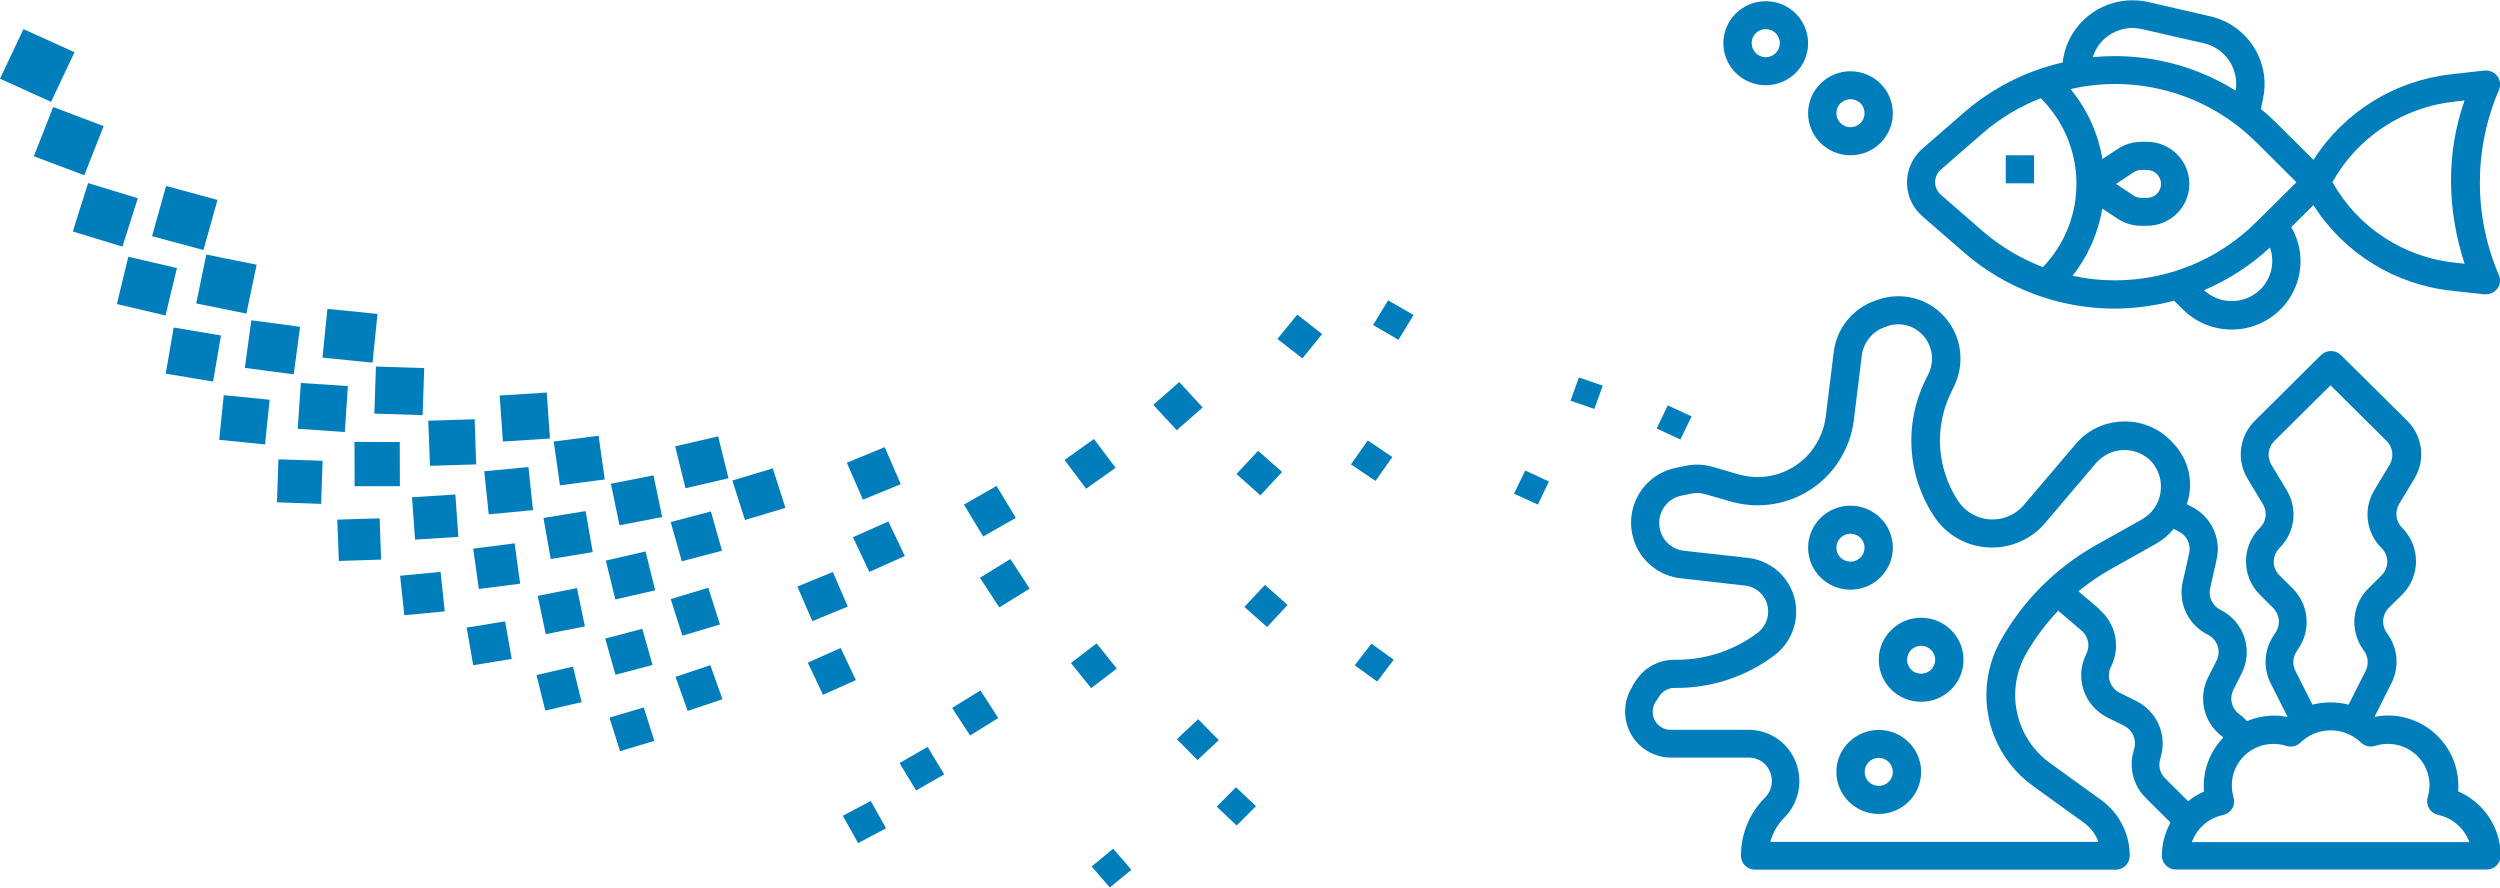 <?xml version="1.0" encoding="UTF-8"?>
<svg id="Layer_1" data-name="Layer 1" xmlns="http://www.w3.org/2000/svg" viewBox="0 0 207.69 73.73">
  <defs>
    <style>
      .cls-1 {
        fill: #007dbb;
      }
    </style>
  </defs>
  <polygon class="cls-1" points="6.19 4.34 1.95 2.42 0 6.54 4.24 8.46 6.19 4.34"/>
  <polygon class="cls-1" points="8.61 10.48 4.42 8.89 2.81 12.98 7 14.56 8.61 10.48"/>
  <polygon class="cls-1" points="11.45 16.47 7.32 15.21 6.05 19.23 10.17 20.49 11.45 16.47"/>
  <polygon class="cls-1" points="14.7 22.27 10.66 21.33 9.71 25.26 13.75 26.21 14.7 22.27"/>
  <polygon class="cls-1" points="18.36 27.87 14.43 27.21 13.77 31.04 17.7 31.7 18.36 27.87"/>
  <polygon class="cls-1" points="22.4 33.21 18.59 32.83 18.21 36.54 22.02 36.92 22.4 33.21"/>
  <polygon class="cls-1" points="26.8 38.28 23.13 38.16 23.01 41.73 26.68 41.86 26.8 38.28"/>
  <polygon class="cls-1" points="31.54 43.06 28.02 43.17 28.15 46.6 31.66 46.49 31.54 43.06"/>
  <polygon class="cls-1" points="36.6 47.51 33.24 47.83 33.59 51.11 36.95 50.79 36.6 47.51"/>
  <polygon class="cls-1" points="41.96 51.62 38.77 52.14 39.31 55.26 42.51 54.74 41.96 51.62"/>
  <polygon class="cls-1" points="47.6 55.38 44.57 56.08 45.3 59.03 48.32 58.33 47.6 55.38"/>
  <polygon class="cls-1" points="53.48 58.77 50.63 59.62 51.51 62.4 54.36 61.55 53.48 58.77"/>
  <polygon class="cls-1" points="72.34 66.54 70.02 67.77 71.29 70.04 73.61 68.81 72.34 66.54"/>
  <polygon class="cls-1" points="92.48 70.51 90.69 71.98 92.2 73.73 93.99 72.26 92.48 70.51"/>
  <polygon class="cls-1" points="18.07 16.61 13.8 15.45 12.63 19.62 16.9 20.77 18.07 16.61"/>
  <polygon class="cls-1" points="21.32 21.99 17.14 21.15 16.3 25.21 20.47 26.05 21.32 21.99"/>
  <polygon class="cls-1" points="24.93 27.15 20.88 26.61 20.34 30.56 24.4 31.1 24.93 27.15"/>
  <rect class="cls-1" x="24.91" y="31.89" width="3.82" height="3.92" transform="translate(-8.76 58.33) rotate(-86.14)"/>
  <polygon class="cls-1" points="33.21 36.72 29.45 36.71 29.46 40.39 33.22 40.39 33.21 36.72"/>
  <polygon class="cls-1" points="37.83 41.08 34.23 41.31 34.48 44.83 38.08 44.6 37.83 41.08"/>
  <polygon class="cls-1" points="42.75 45.14 39.31 45.58 39.78 48.93 43.21 48.49 42.75 45.14"/>
  <polygon class="cls-1" points="47.93 48.86 44.67 49.5 45.34 52.68 48.59 52.04 47.93 48.86"/>
  <polygon class="cls-1" points="53.36 52.24 50.28 53.05 51.13 56.06 54.21 55.24 53.36 52.24"/>
  <polygon class="cls-1" points="59.01 55.26 56.12 56.23 57.13 59.06 60.02 58.09 59.01 55.26"/>
  <polygon class="cls-1" points="77.06 62.05 74.73 63.39 76.11 65.67 78.44 64.33 77.06 62.05"/>
  <polygon class="cls-1" points="102.68 65.4 101.08 67.01 102.74 68.58 104.34 66.97 102.68 65.4"/>
  <polygon class="cls-1" points="31.36 26.08 27.2 25.66 26.79 29.71 30.95 30.13 31.36 26.08"/>
  <polygon class="cls-1" points="35.24 30.58 31.23 30.45 31.1 34.36 35.11 34.49 35.24 30.58"/>
  <polygon class="cls-1" points="39.43 34.83 35.58 34.95 35.72 38.7 39.56 38.58 39.43 34.83"/>
  <polygon class="cls-1" points="43.9 38.8 40.23 39.15 40.6 42.73 44.28 42.38 43.9 38.8"/>
  <polygon class="cls-1" points="48.65 42.46 45.15 43.03 45.75 46.44 49.24 45.87 48.65 42.46"/>
  <polygon class="cls-1" points="53.63 45.81 50.33 46.57 51.12 49.8 54.43 49.04 53.63 45.81"/>
  <polygon class="cls-1" points="58.84 48.83 55.72 49.77 56.69 52.81 59.81 51.88 58.84 48.83"/>
  <polygon class="cls-1" points="69.84 53.83 67.11 55.05 68.37 57.72 71.1 56.5 69.84 53.83"/>
  <polygon class="cls-1" points="81.45 57.36 79.1 58.81 80.59 61.1 82.93 59.65 81.45 57.36"/>
  <polygon class="cls-1" points="99.54 59.75 97.77 61.41 99.48 63.14 101.25 61.49 99.54 59.75"/>
  <polygon class="cls-1" points="45.42 32.61 41.51 32.86 41.78 36.68 45.69 36.43 45.42 32.61"/>
  <polygon class="cls-1" points="49.73 36.2 46 36.68 46.52 40.32 50.24 39.83 49.73 36.2"/>
  <polygon class="cls-1" points="54.29 39.49 50.75 40.19 51.47 43.64 55.01 42.95 54.29 39.49"/>
  <polygon class="cls-1" points="59.06 42.49 55.72 43.37 56.64 46.63 59.98 45.75 59.06 42.49"/>
  <polygon class="cls-1" points="69.19 47.52 66.24 48.73 67.49 51.6 70.43 50.39 69.19 47.52"/>
  <polygon class="cls-1" points="91.1 53.45 88.97 55.08 90.65 57.17 92.78 55.54 91.1 53.45"/>
  <polygon class="cls-1" points="113.93 53.47 112.55 55.27 114.41 56.62 115.78 54.81 113.93 53.47"/>
  <polygon class="cls-1" points="59.66 36.25 56.09 37.08 56.95 40.56 60.52 39.73 59.66 36.25"/>
  <polygon class="cls-1" points="64.2 38.91 60.84 39.92 61.89 43.2 65.25 42.19 64.2 38.91"/>
  <polygon class="cls-1" points="73.8 43.32 70.86 44.63 72.22 47.51 75.17 46.19 73.8 43.32"/>
  <polygon class="cls-1" points="83.94 46.44 81.41 48 83.02 50.46 85.54 48.9 83.94 46.44"/>
  <polygon class="cls-1" points="105.09 48.59 103.38 50.42 105.26 52.09 106.97 50.26 105.09 48.59"/>
  <polygon class="cls-1" points="73.5 37.15 70.35 38.44 71.69 41.51 74.83 40.22 73.5 37.15"/>
  <polygon class="cls-1" points="82.79 40.37 80.08 41.92 81.68 44.57 84.39 43.02 82.79 40.37"/>
  <polygon class="cls-1" points="126.71 39.09 125.78 41.01 127.76 41.92 128.68 40 126.71 39.09"/>
  <polygon class="cls-1" points="90.88 36.47 88.44 38.21 90.23 40.6 92.68 38.86 90.88 36.47"/>
  <polygon class="cls-1" points="104.52 37.45 102.72 39.38 104.71 41.15 106.51 39.21 104.52 37.45"/>
  <polygon class="cls-1" points="113.63 36.59 112.23 38.58 114.27 39.95 115.67 37.97 113.63 36.59"/>
  <polygon class="cls-1" points="131.17 31.36 130.47 33.29 132.45 33.97 133.15 32.04 131.17 31.36"/>
  <polygon class="cls-1" points="97.97 31.74 95.81 33.63 97.76 35.74 99.91 33.85 97.97 31.74"/>
  <polygon class="cls-1" points="107.77 26.14 106.12 28.16 108.2 29.77 109.84 27.75 107.77 26.14"/>
  <polygon class="cls-1" points="115.32 24.95 114.07 27 116.18 28.23 117.43 26.17 115.32 24.95"/>
  <polygon class="cls-1" points="138.55 33.68 137.63 35.6 139.6 36.51 140.53 34.59 138.55 33.68"/>
  <path class="cls-1" d="M137.75,60.2c.27.28.64.43,1.03.43h6.48c1.43,0,2.76.72,3.53,1.91,1.11,1.72.87,3.97-.58,5.41-.55.56-.94,1.24-1.14,1.99h27.26c-.23-.63-.64-1.18-1.19-1.58l-4.28-3.09c-1.43-1.04-2.53-2.45-3.18-4.09-1.04-2.61-.84-5.56.55-8.01,1.85-3.29,4.58-6.01,7.88-7.87l3.85-2.16c.82-.47,1.38-1.27,1.52-2.2.15-.91-.1-1.84-.7-2.54-1.14-1.26-3.1-1.36-4.36-.22-.08.07-.16.15-.24.23l-4.27,5.03c-2.04,2.42-5.67,2.74-8.11.72-.44-.37-.83-.8-1.14-1.28-2.22-3.39-2.49-7.69-.7-11.32l.24-.48c.28-.57.37-1.22.25-1.85-.16-.81-.66-1.51-1.37-1.92-.68-.4-1.51-.48-2.26-.22l-.25.09c-1.03.36-1.77,1.28-1.9,2.36l-.66,5.34c-.13,1.12-.5,2.19-1.08,3.16-1.85,3.14-5.6,4.63-9.12,3.63l-2.2-.63c-.34-.1-.71-.11-1.06-.04l-.88.18c-.66.14-1.22.55-1.54,1.14-.34.61-.38,1.34-.12,2,.3.78,1.02,1.33,1.85,1.43l5.38.6c2.28.27,3.99,2.19,3.98,4.47,0,1.41-.66,2.74-1.78,3.6-2.33,1.77-5.18,2.72-8.11,2.73h-.24c-.49,0-.95.25-1.22.66l-.32.48c-.4.6-.32,1.4.18,1.91h0ZM174.41,50.64c1.38,1.18,1.78,3.14.96,4.75-.4.79-.08,1.76.72,2.16,0,0,0,0,0,0l1.39.69c1.69.85,2.54,2.75,2.05,4.56l-.08.3c-.15.56,0,1.15.42,1.56l1.91,1.9c.4-.32.85-.59,1.32-.8-.02-.16-.02-.32-.02-.48,0-1.5.59-2.93,1.63-4.01l-.16-.13c-1.49-1.16-1.95-3.19-1.11-4.87l.7-1.38c.4-.79.08-1.76-.72-2.16-1.63-.81-2.49-2.62-2.09-4.38l.54-2.4c.16-.72-.19-1.46-.86-1.79l-.43-.22c-.4.49-.89.9-1.44,1.22l-3.85,2.16c-.92.52-1.8,1.13-2.62,1.8l1.76,1.5ZM205.14,69.95c-.41-1.14-1.39-1.99-2.58-2.25-.63-.13-1.04-.75-.9-1.38,0-.03.01-.05.02-.08.56-1.81-.46-3.73-2.28-4.29-.35-.11-.72-.16-1.09-.15-.35,0-.69.06-1.01.17-.42.12-.87.01-1.17-.29-1.4-1.34-3.61-1.34-5.01,0-.3.31-.76.42-1.17.29-.33-.11-.67-.16-1.02-.17-1.91-.03-3.48,1.47-3.52,3.37,0,.36.04.73.15,1.08.18.62-.18,1.26-.81,1.44-.03,0-.05.01-.08.02-1.2.26-2.17,1.11-2.58,2.25h23.05ZM196.53,55.73c.26-.52.22-1.13-.1-1.61l-.18-.26c-1.04-1.56-.84-3.64.5-4.97l1.1-1.09c.63-.63.64-1.64,0-2.27,0,0,0,0,0,0-1.29-1.28-1.54-3.26-.6-4.81l1.27-2.11c.38-.63.28-1.44-.24-1.97l-4.67-4.63-4.67,4.63c-.53.52-.63,1.33-.24,1.97l1.27,2.11c.94,1.55.69,3.53-.6,4.81-.63.63-.64,1.64,0,2.27,0,0,0,0,0,0l1.1,1.09c1.33,1.33,1.54,3.41.49,4.97l-.17.26c-.32.48-.36,1.1-.1,1.61l1.42,2.81c.98-.25,2.01-.25,3,0l1.42-2.81ZM135.6,57.01l.32-.49c.7-1.07,1.9-1.71,3.18-1.71h.24c2.42,0,4.76-.8,6.69-2.25.54-.42.86-1.06.86-1.75.01-1.09-.8-2.03-1.9-2.16l-5.38-.61c-1.7-.2-3.16-1.31-3.78-2.9-.51-1.29-.42-2.74.25-3.96.65-1.19,1.8-2.04,3.13-2.31l.88-.18c.72-.15,1.47-.11,2.18.09l2.2.64c2.49.7,5.14-.36,6.44-2.58.41-.69.67-1.46.77-2.26l.66-5.34c.24-1.97,1.59-3.63,3.48-4.28l.26-.08c1.39-.47,2.92-.32,4.19.41,1.3.75,2.21,2.02,2.5,3.49.22,1.13.07,2.29-.44,3.32l-.23.48c-1.43,2.89-1.21,6.32.56,9.02,1.02,1.57,3.12,2.03,4.71,1.02.29-.19.56-.42.78-.68l4.27-5.03c1.89-2.25,5.26-2.54,7.52-.67.24.2.46.41.66.65,1.26,1.34,1.67,3.26,1.07,5l.39.2c1.63.81,2.49,2.62,2.09,4.38l-.54,2.4c-.16.72.19,1.46.85,1.79,1.96.97,2.75,3.34,1.77,5.28,0,0,0,0,0,0l-.69,1.37c-.35.69-.16,1.52.45,1.99l.25.19c.15.13.29.27.43.42.72-.3,1.49-.46,2.28-.46.35,0,.7.04,1.04.11.01-.01.03-.02.04-.03l-1.4-2.78c-.63-1.27-.54-2.77.25-3.95l.17-.26c.43-.64.34-1.49-.2-2.03l-1.1-1.09c-1.55-1.54-1.55-4.03,0-5.57,0,0,0,0,0,0,.53-.52.63-1.33.24-1.97l-1.27-2.11c-.94-1.55-.69-3.53.6-4.81l5.5-5.46c.46-.45,1.2-.45,1.66,0l5.5,5.45c1.29,1.28,1.54,3.26.6,4.81l-1.27,2.11c-.38.63-.28,1.44.24,1.97,1.55,1.54,1.55,4.03,0,5.57h0s-1.1,1.09-1.1,1.09c-.54.54-.63,1.39-.2,2.03l.18.26c.79,1.18.88,2.68.25,3.95l-1.4,2.78s.03.02.04.03c.34-.07.69-.1,1.04-.11,3.24,0,5.86,2.61,5.87,5.82,0,.16,0,.32-.02.48,2.14.93,3.53,3.02,3.54,5.34,0,.64-.52,1.16-1.17,1.16h-25.81c-.65,0-1.17-.52-1.17-1.16,0-.96.25-1.9.72-2.74l-2.07-2.06c-1-1-1.39-2.46-1.02-3.82l.08-.3c.2-.74-.15-1.52-.84-1.86l-1.39-.69c-1.96-.98-2.74-3.34-1.76-5.28.34-.66.17-1.46-.39-1.94l-1.88-1.6s-.04-.04-.06-.06c-1.03,1.08-1.93,2.29-2.67,3.58-1.04,1.84-1.2,4.05-.41,6.01.48,1.22,1.31,2.29,2.38,3.06l4.28,3.09c1.48,1.08,2.36,2.8,2.36,4.62,0,.64-.52,1.16-1.17,1.16h-29.96c-.65,0-1.17-.52-1.17-1.16,0-1.82.72-3.56,2.01-4.84.65-.66.74-1.68.23-2.46-.34-.53-.93-.85-1.57-.85h-6.48c-1.02,0-1.99-.41-2.71-1.13-1.27-1.3-1.47-3.3-.47-4.82"/>
  <path class="cls-1" d="M160.77,54.81c0-.64-.52-1.16-1.17-1.16s-1.17.52-1.17,1.16.52,1.16,1.17,1.16,1.17-.52,1.17-1.16M156.08,54.81c0-1.93,1.58-3.49,3.52-3.49s3.52,1.56,3.52,3.49-1.57,3.49-3.52,3.49-3.52-1.56-3.52-3.49"/>
  <path class="cls-1" d="M156.08,65.29c.65,0,1.17-.52,1.17-1.16s-.52-1.17-1.17-1.17-1.17.52-1.17,1.17.52,1.16,1.17,1.16M156.08,60.64c1.94,0,3.52,1.56,3.52,3.49s-1.58,3.49-3.52,3.49-3.52-1.56-3.52-3.49,1.58-3.49,3.52-3.49"/>
  <path class="cls-1" d="M153.73,46.66c.65,0,1.17-.52,1.17-1.16s-.52-1.16-1.17-1.16-1.17.52-1.17,1.16.52,1.16,1.17,1.16M153.73,42.01c1.94,0,3.52,1.56,3.52,3.49s-1.58,3.49-3.52,3.49-3.52-1.56-3.52-3.49,1.58-3.49,3.52-3.49"/>
  <path class="cls-1" d="M204.75,8.35l-.84.09c-4.28.46-8.06,2.96-10.14,6.69,2.09,3.73,5.87,6.23,10.14,6.69l.84.09c-1.45-4.43-1.56-9.17,0-13.57M175.78,15.27l1.46.97c.19.13.42.2.65.2h.47c.65,0,1.17-.52,1.17-1.16s-.52-1.16-1.17-1.16h-.47c-.23,0-.46.07-.65.2l-1.46.97ZM187.44,11.82c-4.03-4.02-9.86-5.7-15.43-4.42,1.38,1.67,2.3,3.68,2.65,5.81l1.29-.85c.58-.38,1.26-.58,1.95-.58h.46c1.94,0,3.52,1.56,3.52,3.49s-1.57,3.49-3.52,3.49h-.47c-.69,0-1.37-.2-1.95-.58l-1.29-.85c-.34,2.04-1.19,3.96-2.47,5.58,1.15.25,2.31.38,3.49.38,4.42.01,8.65-1.73,11.77-4.84l3.34-3.31-3.33-3.32ZM183.07,3.59l-5.12-1.17c-1.77-.41-3.56.6-4.09,2.33.6-.06,1.21-.09,1.82-.09,3.56,0,7.04.99,10.05,2.87.3-1.8-.86-3.53-2.65-3.94h0ZM161.25,14.08c-.59.51-.65,1.39-.14,1.97.04.05.09.09.14.14l3.46,3.01c1.48,1.28,3.17,2.29,5.01,2.99,3.78-3.95,3.7-10.17-.18-14.03-1.76.69-3.4,1.67-4.83,2.91l-3.46,3.01ZM187.78,24.05c.92-.91,1.23-2.27.8-3.49-1.6,1.49-3.46,2.69-5.48,3.55,1.33,1.23,3.4,1.2,4.69-.07h0ZM207.46,23.98c-.22.29-.57.47-.94.47-.04,0-.09,0-.13,0l-2.74-.3c-4.71-.51-8.93-3.13-11.46-7.11l-1.84,1.83c1.58,2.71.64,6.18-2.09,7.75-2.24,1.28-5.06.92-6.89-.89l-.76-.75c-1.61.43-3.26.65-4.93.66-4.6,0-9.05-1.66-12.51-4.66l-3.46-3.01c-1.56-1.35-1.72-3.71-.36-5.26.11-.13.23-.25.36-.36l3.46-3.01c2.35-2.03,5.16-3.46,8.19-4.15.35-3.18,3.24-5.48,6.44-5.13.23.02.45.06.68.11l5.12,1.18c3.09.7,5.05,3.72,4.41,6.8l-.18.91c.44.36.87.74,1.28,1.15l3.09,3.07c2.53-3.98,6.75-6.6,11.46-7.11l2.74-.31c.64-.07,1.22.39,1.29,1.03.02.2,0,.4-.09.59-2.11,4.91-2.11,10.47,0,15.38.16.38.11.82-.14,1.15"/>
  <rect class="cls-1" x="166.63" y="12.9" width="2.35" height="2.33"/>
  <path class="cls-1" d="M153.73,8.24c-.65,0-1.17.52-1.17,1.16s.52,1.17,1.17,1.17,1.17-.52,1.17-1.17-.52-1.16-1.17-1.16M153.73,12.9c-1.94,0-3.52-1.56-3.52-3.49s1.58-3.49,3.52-3.49,3.52,1.56,3.52,3.49-1.58,3.49-3.52,3.49"/>
  <path class="cls-1" d="M146.69,2.42c-.65,0-1.17.52-1.17,1.16s.52,1.17,1.17,1.17,1.17-.52,1.17-1.17-.52-1.16-1.17-1.16M146.69,7.08c-1.94,0-3.52-1.56-3.52-3.49s1.58-3.49,3.52-3.49,3.52,1.56,3.52,3.49-1.58,3.49-3.52,3.49"/>
</svg>